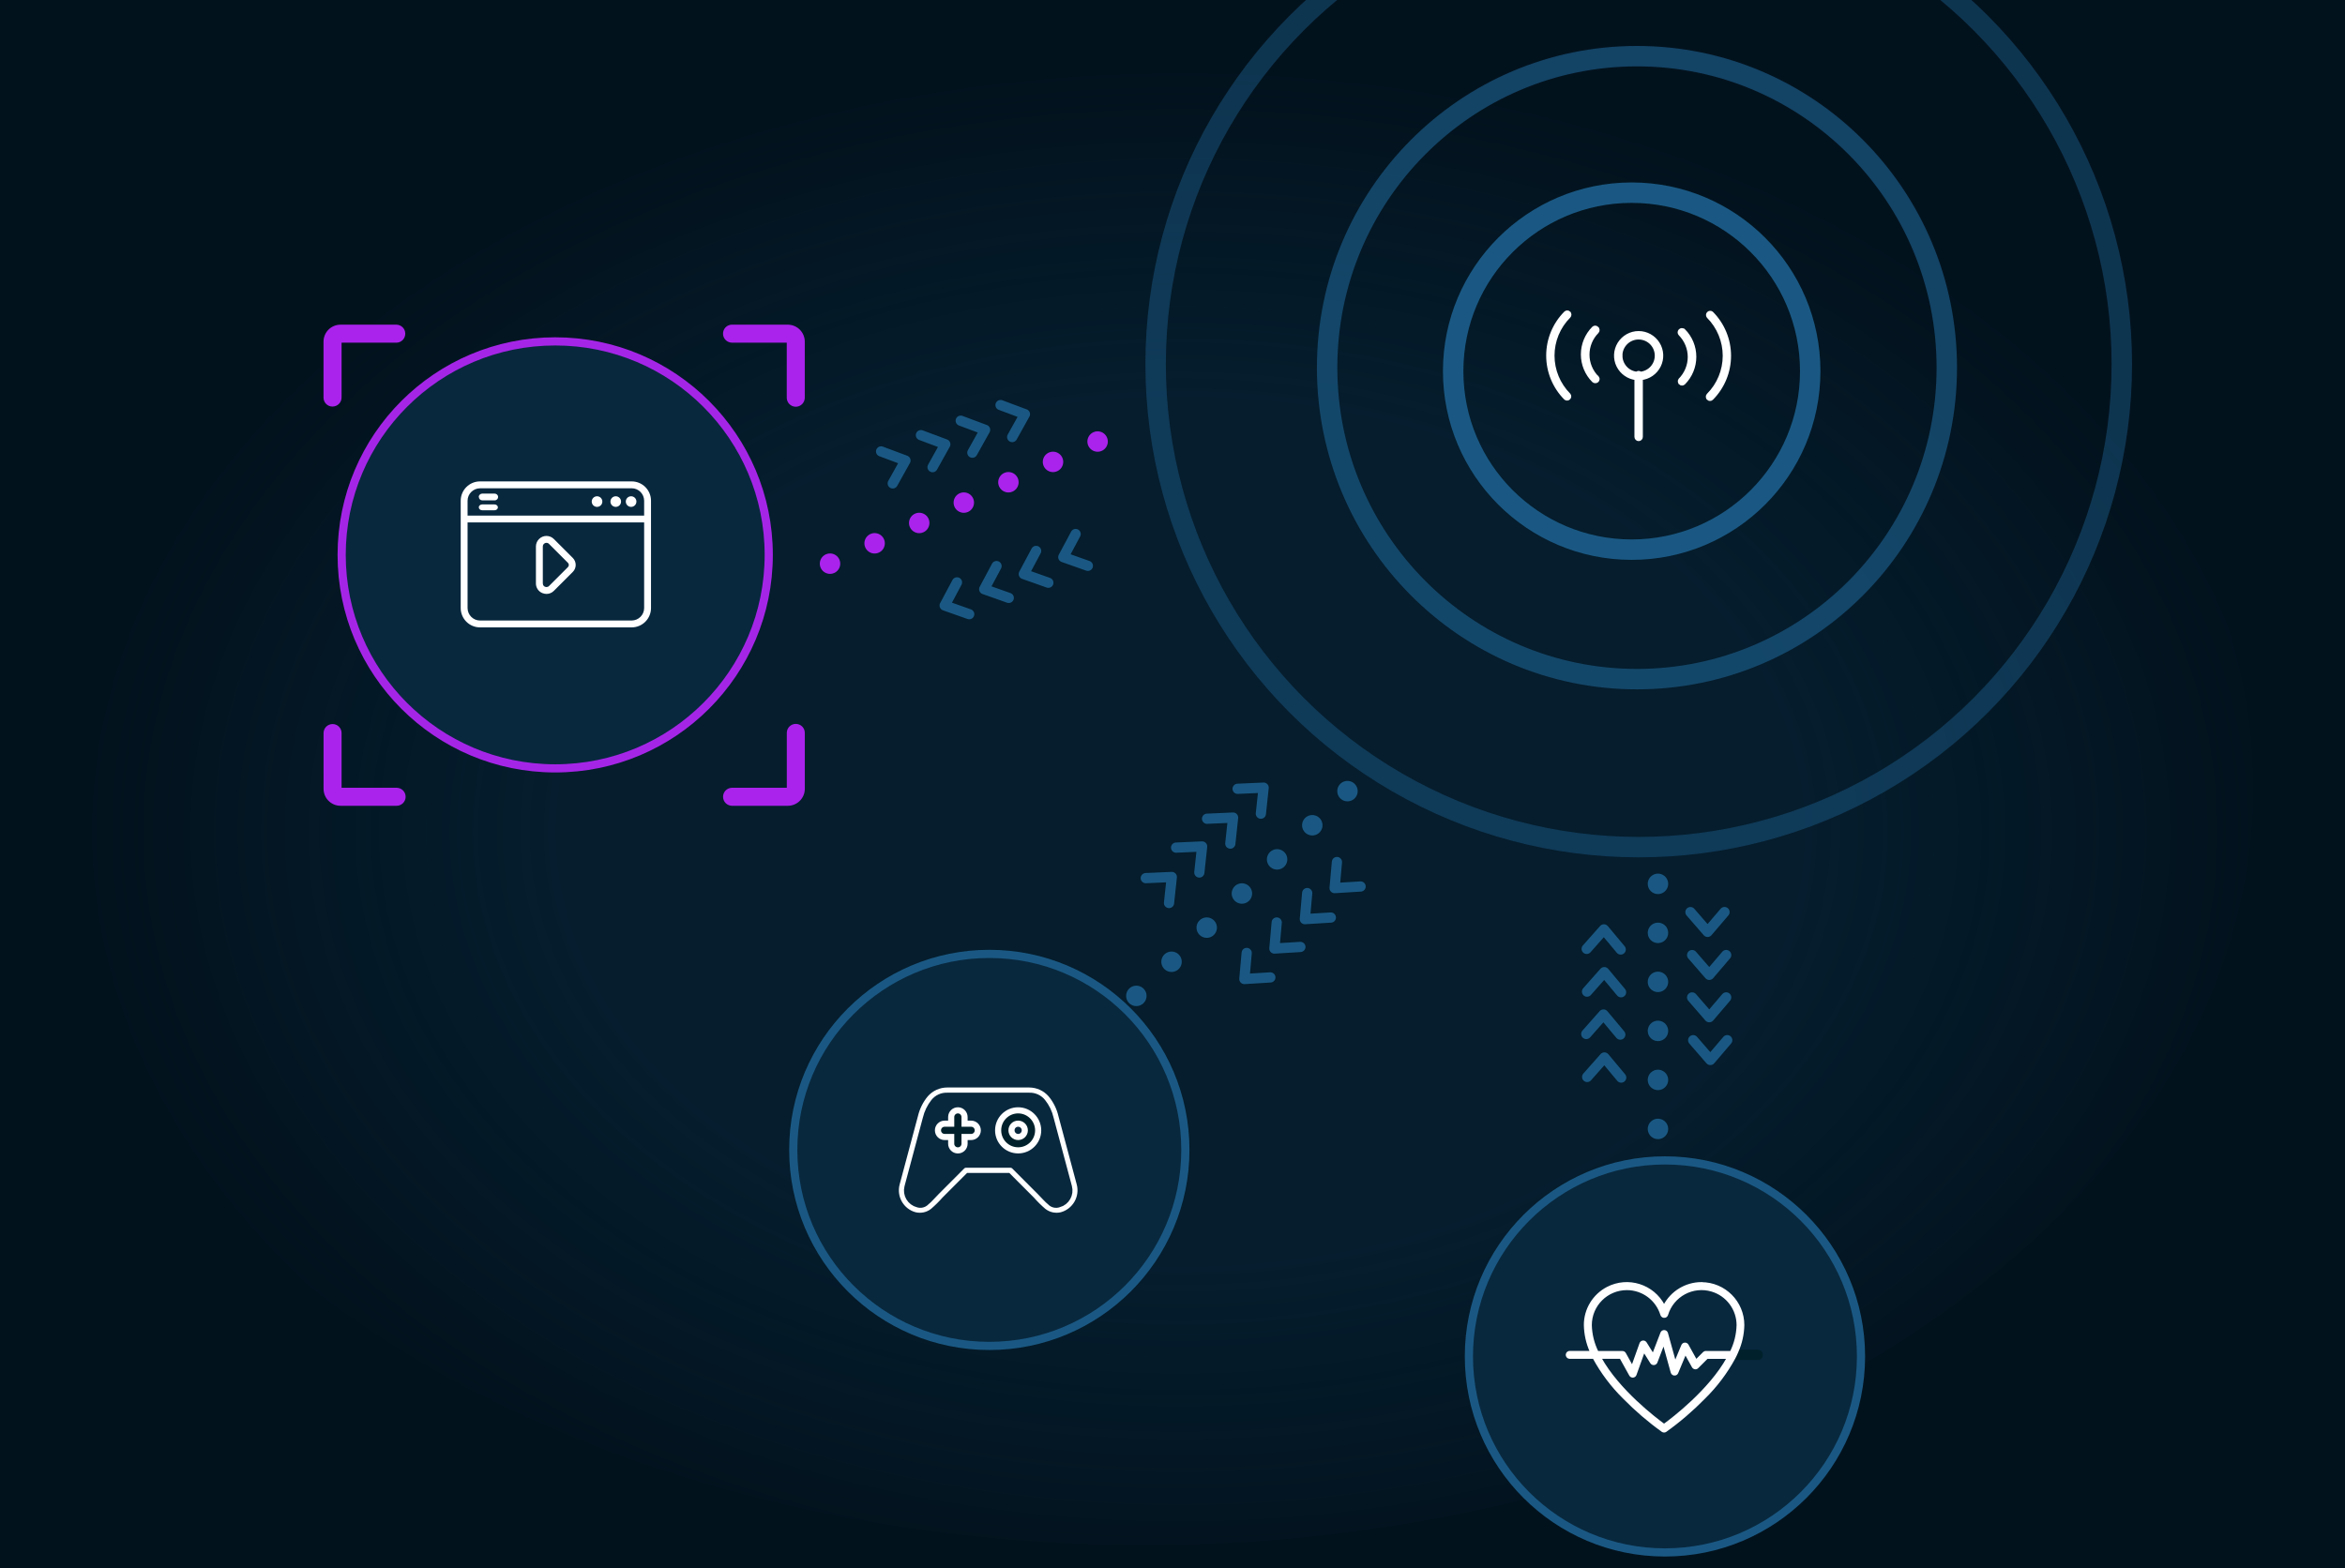 <?xml version="1.0" encoding="UTF-8"?>
<svg xmlns="http://www.w3.org/2000/svg" xmlns:xlink="http://www.w3.org/1999/xlink" viewBox="0 0 574 384">
  <defs>
    <style>.cls-1,.cls-2,.cls-3,.cls-4,.cls-5,.cls-6,.cls-7,.cls-8,.cls-9,.cls-10,.cls-11{fill:none;}.cls-2,.cls-3{stroke-dasharray:0 0 0 12;}.cls-2,.cls-3,.cls-4,.cls-5,.cls-6,.cls-7,.cls-8,.cls-9{stroke-linecap:round;}.cls-2,.cls-3,.cls-11{stroke-width:5px;}.cls-2,.cls-4,.cls-5,.cls-6,.cls-7,.cls-8,.cls-9,.cls-10,.cls-11{stroke:#1a5883;}.cls-3,.cls-12{stroke:#aa23ec;}.cls-13{fill:url(#linear-gradient);}.cls-14{clip-path:url(#clippath);}.cls-15{stroke-width:1.5px;}.cls-15,.cls-16,.cls-17{stroke:#fff;}.cls-15,.cls-18{fill:#00212b;}.cls-4{stroke-width:2.5px;}.cls-4,.cls-5,.cls-6,.cls-7,.cls-8,.cls-9{stroke-linejoin:round;}.cls-5{stroke-width:2.5px;}.cls-6{stroke-width:2.5px;}.cls-7{stroke-width:2.5px;}.cls-8{stroke-width:2.5px;}.cls-9{stroke-width:2.5px;}.cls-19{fill:#02121d;}.cls-20,.cls-16,.cls-17,.cls-21{fill:#fff;}.cls-22,.cls-23{fill:#08283e;}.cls-16{stroke-width:.4px;}.cls-10,.cls-21,.cls-23{stroke-width:2px;}.cls-17{stroke-miterlimit:10;}.cls-18{stroke:#00212b;}.cls-24,.cls-25{opacity:.5;}.cls-26{opacity:.7;}.cls-12{fill:#aa23ec;stroke-width:.5px;}.cls-21{stroke:#08283e;}.cls-23{stroke:#a525e7;}.cls-25{fill:url(#radial-gradient);isolation:isolate;}</style>
    <radialGradient id="radial-gradient" cx="-3005.59" cy="-2093.44" fx="-3005.59" fy="-2093.44" r=".41" gradientTransform="translate(1981598.7 -942750.54) scale(659.21 -450.43)" gradientUnits="userSpaceOnUse">
      <stop offset="0" stop-color="#08283e"></stop>
      <stop offset=".57" stop-color="#08283e"></stop>
      <stop offset="1" stop-color="#08283e" stop-opacity="0"></stop>
    </radialGradient>
    <clipPath id="clippath">
      <rect class="cls-1" x="48.5" y="-.39" width="503" height="383.89"></rect>
    </clipPath>
    <linearGradient id="linear-gradient" x1="-3007.6" y1="-2072.51" x2="-3007.6" y2="-2073.02" gradientTransform="translate(-2395951.01 370157.2) rotate(179.99) scale(796.74 -178.43)" gradientUnits="userSpaceOnUse">
      <stop offset="0" stop-color="#02121d" stop-opacity="0"></stop>
      <stop offset=".7" stop-color="#02121d" stop-opacity=".85"></stop>
      <stop offset="1" stop-color="#02121d"></stop>
    </linearGradient>
  </defs>
  <g id="Layer_12">
    <rect class="cls-19" x="-1.5" y="-4.5" width="581" height="394"></rect>
    <ellipse id="Ellipse_1970" class="cls-25" cx="280" cy="192.76" rx="271.5" ry="185.51"></ellipse>
  </g>
  <g id="Layer_9">
    <g class="cls-14">
      <line id="Line_1180" class="cls-2" x1="405.83" y1="276.39" x2="405.83" y2="211.26"></line>
      <circle class="cls-22" cx="407.54" cy="332.09" r="48.84"></circle>
      <circle class="cls-10" cx="407.54" cy="332.09" r="47.99"></circle>
      <path id="Path_20167" class="cls-12" d="m81.4,99.28c1.08,0,1.95-.87,1.96-1.95,0,0,0,0,0,0v-13.68h13.68c1.08-.02,1.94-.92,1.91-2-.02-1.05-.87-1.89-1.91-1.91h-13.69c-2.16,0-3.91,1.75-3.91,3.91v13.69c0,1.08.87,1.95,1.95,1.95,0,0,0,0,0,0Z"></path>
      <path id="Path_20168" class="cls-12" d="m83.35,197.03h13.69c1.08.02,1.97-.83,2-1.91.02-1.08-.83-1.97-1.91-2-.03,0-.05,0-.08,0h-13.69v-13.69c-.02-1.08-.92-1.94-2-1.91-1.05.02-1.89.87-1.91,1.91v13.69c0,2.16,1.75,3.91,3.91,3.91Z"></path>
      <path id="Path_20169" class="cls-12" d="m194.79,177.48c-1.08,0-1.95.87-1.95,1.95h0v13.69h-13.69c-1.08.02-1.94.92-1.91,2,.02,1.05.87,1.89,1.91,1.91h13.69c2.16,0,3.91-1.75,3.91-3.91v-13.69c0-1.08-.87-1.95-1.95-1.95h0Z"></path>
      <path id="Path_20170" class="cls-12" d="m192.83,79.73h-13.69c-1.08.02-1.94.92-1.91,2,.02,1.05.87,1.89,1.91,1.91h13.69v13.69c-.02,1.08.83,1.97,1.91,2,1.08.02,1.97-.83,2-1.91,0-.03,0-.05,0-.08v-13.69c0-2.16-1.75-3.91-3.91-3.91Z"></path>
      <line id="Line_1181" class="cls-3" x1="203.17" y1="138" x2="278.15" y2="103.77"></line>
      <g id="Ellipse_1356" class="cls-24">
        <circle class="cls-1" cx="401.12" cy="89.15" r="120.4"></circle>
        <circle class="cls-11" cx="401.12" cy="89.15" r="118.25"></circle>
      </g>
      <g id="Ellipse_1357" class="cls-26">
        <ellipse class="cls-1" cx="400.69" cy="90.01" rx="77.98" ry="78.41"></ellipse>
        <ellipse class="cls-11" cx="400.69" cy="90.01" rx="75.84" ry="76.26"></ellipse>
      </g>
      <g id="Ellipse_1358">
        <circle class="cls-1" cx="399.4" cy="90.87" r="45.84"></circle>
        <circle class="cls-11" cx="399.4" cy="90.87" r="43.7"></circle>
      </g>
      <g id="noun-internet-2955088">
        <path class="cls-17" d="m401.09,107.5c.14,0,.28-.06.38-.16.1-.1.16-.23.16-.38v-14.39c1.9-.18,3.57-1.34,4.42-3.05.85-1.71.75-3.74-.26-5.36s-2.78-2.61-4.69-2.61-3.68.99-4.69,2.61-1.11,3.65-.26,5.36c.85,1.71,2.52,2.86,4.42,3.05v14.39c0,.14.06.28.16.38.1.1.23.16.38.16h0Zm-4.46-20.44c0-1.16.46-2.27,1.27-3.1.81-.83,1.91-1.31,3.06-1.34,1.16-.03,2.28.38,3.14,1.16.85.78,1.37,1.86,1.44,3.02.07,1.16-.31,2.29-1.06,3.17-.75.88-1.82,1.43-2.97,1.54-.1-.13-.26-.21-.42-.21s-.32.08-.42.21c-1.11-.11-2.14-.62-2.88-1.45-.75-.83-1.16-1.9-1.15-3.01h0Z"></path>
        <path class="cls-17" d="m390.84,80.37c-.21-.2-.54-.2-.74,0-1.69,1.7-2.64,4-2.64,6.4s.95,4.7,2.64,6.4c.11.11.27.17.42.16l.32-.11h0c.23-.18.28-.51.11-.74h-.05c-1.49-1.5-2.33-3.54-2.33-5.65s.84-4.15,2.33-5.65c.11-.11.16-.26.15-.41,0-.15-.09-.29-.21-.39h0Z"></path>
        <path class="cls-17" d="m384,76.65c-.21-.2-.54-.2-.74,0-2.75,2.77-4.29,6.51-4.29,10.41s1.54,7.64,4.29,10.41c.21.16.51.14.69-.05.19-.19.21-.48.05-.69-2.55-2.57-3.99-6.04-3.99-9.66s1.43-7.1,3.99-9.66c.2-.21.2-.54,0-.74h0Z"></path>
        <path class="cls-17" d="m411.34,93.75c.21.2.54.2.74,0,1.69-1.7,2.64-4,2.64-6.4s-.95-4.7-2.64-6.4h-.05c-.22-.19-.55-.16-.74.05-.2.21-.2.54,0,.74,1.49,1.5,2.33,3.54,2.33,5.65s-.84,4.15-2.33,5.65c-.16.21-.13.5.05.69h0Z"></path>
        <path class="cls-17" d="m418.19,97.52c.21.2.54.2.74,0,2.75-2.77,4.29-6.51,4.29-10.41s-1.54-7.64-4.29-10.41c-.21-.16-.51-.14-.69.05-.19.19-.21.48-.05.69,2.55,2.57,3.99,6.04,3.99,9.66s-1.43,7.1-3.99,9.66c-.2.21-.2.54,0,.74h0Z"></path>
      </g>
      <circle class="cls-22" cx="242.16" cy="281.53" r="48.84"></circle>
      <circle class="cls-10" cx="242.16" cy="281.53" r="47.99"></circle>
      <line id="Line_1182" class="cls-2" x1="278.15" y1="243.82" x2="335.56" y2="188.13"></line>
      <path id="Path_20182" class="cls-21" d="m231.84,265.25c-2.11,0-4.11.92-5.5,2.51-1.27,1.52-2.16,3.32-2.62,5.25-1.49,5.58-2.98,11.16-4.48,16.74-.92,3.49,1.14,7.06,4.62,8.01,1.64.4,3.37.02,4.68-1.03,1.03-.88,2-1.84,2.9-2.86l5.69-5.7h9.51l5.69,5.7c.9,1.02,1.87,1.98,2.9,2.86,1.32,1.05,3.05,1.43,4.68,1.03,3.48-.95,5.54-4.53,4.62-8.01-1.49-5.58-2.99-11.16-4.48-16.74-.45-1.93-1.35-3.73-2.62-5.25-1.38-1.59-3.39-2.51-5.5-2.51h-20.12Zm0,3.27h20.12c1.18-.04,2.32.48,3.06,1.41.92,1.15,1.57,2.49,1.9,3.93,1.49,5.58,2.98,11.16,4.48,16.74.48,1.72-.52,3.51-2.24,3.99-.03,0-.05.01-.08.02-.65.23-1.38.05-1.84-.47-.7-.54-1.54-1.54-2.58-2.58l-6.17-6.18h0c-.31-.31-.72-.48-1.16-.48h-10.87c-.43,0-.85.17-1.16.48l-6.17,6.18c-1.04,1.04-1.87,2.04-2.57,2.58-.47.51-1.19.7-1.85.47-1.73-.44-2.78-2.2-2.34-3.93,0-.03.01-.05.02-.08,1.49-5.58,2.98-11.16,4.48-16.74.34-1.43.99-2.77,1.9-3.93.74-.93,1.87-1.45,3.05-1.41h0Z"></path>
      <path id="Path_20183" class="cls-15" d="m249.22,271.84c-2.71,0-4.9,2.19-4.9,4.9s2.19,4.9,4.9,4.9,4.9-2.19,4.9-4.9c-.01-2.7-2.2-4.89-4.9-4.9Zm0,3.27c.9,0,1.63.73,1.63,1.63s-.73,1.63-1.63,1.63c-.9,0-1.63-.73-1.63-1.63-.01-.89.7-1.62,1.59-1.63.02,0,.03,0,.05,0Z"></path>
      <path id="Path_20184" class="cls-15" d="m234.48,271.84c-.9,0-1.64.72-1.65,1.62,0,.01,0,.03,0,.04v1.61h-1.61c-.9,0-1.63.73-1.63,1.63s.73,1.63,1.63,1.63h1.61v1.61c-.02.9.69,1.65,1.6,1.67s1.65-.69,1.67-1.6c0-.02,0-.05,0-.07v-1.61h1.61c.9,0,1.63-.73,1.63-1.63s-.73-1.63-1.63-1.63h-1.61v-1.61c.01-.9-.71-1.65-1.61-1.66,0,0,0,0,0,0h0Z"></path>
      <path id="Path_20191" class="cls-18" d="m430.35,330.94h-5.03c-.22.51-.46,1.02-.72,1.53h5.75c.42-.04.73-.42.69-.85-.04-.36-.32-.65-.69-.69h0Z"></path>
      <path id="Path_20192" class="cls-16" d="m416.47,314.09c-3.84.02-7.35,2.15-9.14,5.55-2.63-5.05-8.85-7.01-13.9-4.38-3.41,1.78-5.55,5.3-5.54,9.14.04,2.26.54,4.48,1.46,6.54h-5.04c-.42-.04-.8.26-.85.69-.04.42.26.8.69.85.05,0,.11,0,.16,0h5.75c1.96,3.61,4.45,6.91,7.38,9.8,2.91,2.97,6.07,5.69,9.45,8.11.26.18.61.18.87,0,3.38-2.42,6.54-5.14,9.45-8.11,2.93-2.88,5.42-6.18,7.38-9.8.27-.51.51-1.03.72-1.53.92-2.06,1.42-4.29,1.46-6.54,0-5.69-4.62-10.3-10.31-10.3Zm-9.14,34.71c-2.09-1.52-11.14-8.4-15.52-16.32h4.84l2.34,4.21c.14.24.39.39.67.39h.06c.3-.03.56-.22.66-.51l2.03-5.67,1.72,2.75c.16.25.44.38.73.36.29-.03.54-.21.64-.49l1.72-4.48,1.93,6.97c.11.41.53.65.94.54.23-.06.41-.23.5-.44l1.95-4.68,1.79,3.22c.12.21.33.35.56.39.24.04.48-.04.65-.22l2.33-2.33h4.97c-4.39,7.91-13.43,14.79-15.52,16.31h0Zm10.23-17.86c-.2,0-.4.08-.54.23l-1.84,1.84-2.06-3.71c-.15-.26-.42-.41-.72-.39-.29.02-.55.2-.66.47l-1.7,4.09-1.96-7.07c-.09-.32-.37-.54-.7-.56-.33-.02-.64.18-.75.49l-2.01,5.22-1.74-2.79c-.16-.25-.44-.39-.73-.36-.29.03-.54.23-.64.51l-1.99,5.57-1.73-3.12c-.13-.24-.39-.4-.67-.39h-6.06c-1.01-2.04-1.56-4.27-1.62-6.54,0-4.85,3.93-8.77,8.78-8.77,3.87,0,7.28,2.54,8.4,6.25.13.41.56.63.97.51.24-.08.43-.27.51-.51,1.39-4.64,6.28-7.28,10.92-5.88,3.71,1.11,6.25,4.53,6.25,8.4-.06,2.27-.61,4.51-1.62,6.54h-6.06Z"></path>
      <g id="Group_30893">
        <circle id="Ellipse_1326-2" class="cls-23" cx="135.9" cy="135.85" r="52.27"></circle>
      </g>
      <path id="Path_20185" class="cls-20" d="m154.62,117.86h-37.12c-2.61,0-4.73,2.12-4.73,4.73v26.28c0,2.61,2.12,4.73,4.73,4.73h37.12c2.61,0,4.73-2.12,4.73-4.73v-26.28c0-2.61-2.12-4.73-4.73-4.73h0Zm-37.12,1.68h37.12c1.68,0,3.04,1.37,3.05,3.05v3.64h-43.22v-3.63c0-1.68,1.37-3.04,3.05-3.05h0Zm37.12,32.38h-37.12c-1.68,0-3.04-1.37-3.05-3.05v-20.96h43.22v20.96c0,1.68-1.37,3.04-3.05,3.05h0Zm-21.84-6.71h0c.32.13.66.2,1,.2.68,0,1.33-.28,1.8-.76l4.63-4.63h0c.94-.94.94-2.47,0-3.42l-4.63-4.63c-1.01-1.01-2.64-1.01-3.64,0-.48.48-.76,1.14-.76,1.82v9.04c-.01,1.05.62,1.99,1.59,2.38h0Zm.09-11.42h0c0-.36.21-.69.55-.82.11-.05.23-.07.35-.07.23,0,.46.1.62.27l4.63,4.63h0c.29.29.29.75,0,1.04l-4.63,4.63c-.35.35-.91.35-1.26,0-.17-.17-.26-.39-.26-.63v-9.04Zm13.27-9.69c.72,0,1.3-.58,1.3-1.3s-.58-1.3-1.3-1.3-1.3.58-1.3,1.3c0,.35.14.68.38.92.24.24.57.38.92.38Zm4.58,0h0c.72,0,1.3-.58,1.3-1.3,0-.72-.58-1.3-1.3-1.3-.72,0-1.3.58-1.3,1.3,0,.35.14.68.38.92.24.24.57.38.92.38Zm3.76,0h0c.72,0,1.3-.58,1.3-1.3,0-.72-.58-1.3-1.3-1.3-.72,0-1.3.58-1.3,1.3,0,.35.14.68.38.92.24.24.57.38.92.38Zm-37.29.11h0c0-.39.38-.71.84-.71h3.03c.46.01.83.34.81.74-.01.38-.37.68-.81.69h-3.02c-.47,0-.84-.32-.84-.72h0s0,0,0,0Zm0-2.54h0c0-.45.38-.82.84-.82h3.03c.46-.01.85.34.87.8.01.45-.35.84-.81.85-.02,0-.04,0-.05,0h-3.02c-.47,0-.84-.37-.84-.83h0s0,0,0,0Z"></path>
      <path id="Path_20191-2" class="cls-6" d="m215.67,110.52l5.97,2.23-3.12,5.6"></path>
      <path id="Path_20192-2" class="cls-6" d="m225.42,106.54l5.97,2.23-3.12,5.6"></path>
      <path id="Path_20193" class="cls-6" d="m235.16,103l5.97,2.23-3.12,5.6"></path>
      <path id="Path_20197" class="cls-6" d="m244.91,99.17l5.97,2.23-3.12,5.6"></path>
      <path id="Path_20191-3" class="cls-4" d="m266.28,138.53l-6.01-2.13,3.02-5.66"></path>
      <path id="Path_20192-3" class="cls-4" d="m256.61,142.67l-6.01-2.13,3.02-5.66"></path>
      <path id="Path_20193-2" class="cls-4" d="m246.92,146.38l-6.01-2.13,3.02-5.66"></path>
      <path id="Path_20197-2" class="cls-4" d="m237.24,150.37l-6.01-2.13,3.02-5.66"></path>
      <path id="Path_20191-4" class="cls-5" d="m280.46,214.99l6.37-.28-.68,6.37"></path>
      <path id="Path_20192-4" class="cls-5" d="m287.88,207.52l6.37-.28-.68,6.37"></path>
      <path id="Path_20193-3" class="cls-5" d="m295.46,200.45l6.37-.28-.68,6.37"></path>
      <path id="Path_20197-3" class="cls-5" d="m302.94,193.12l6.37-.28-.68,6.37"></path>
      <path id="Path_20191-5" class="cls-8" d="m333.04,217.04l-6.36.39.57-6.38"></path>
      <path id="Path_20192-5" class="cls-8" d="m325.76,224.64l-6.36.39.57-6.38"></path>
      <path id="Path_20193-4" class="cls-8" d="m318.3,231.84l-6.36.39.57-6.38"></path>
      <path id="Path_20197-4" class="cls-8" d="m310.95,239.3l-6.36.39.57-6.38"></path>
      <path id="Path_20191-6" class="cls-7" d="m388.5,263.67l4.22-4.77,4.11,4.92"></path>
      <path id="Path_20192-6" class="cls-7" d="m388.28,253.15l4.22-4.77,4.11,4.92"></path>
      <path id="Path_20193-5" class="cls-7" d="m388.47,242.78l4.22-4.77,4.11,4.92"></path>
      <path id="Path_20197-5" class="cls-7" d="m388.38,232.31l4.22-4.77,4.11,4.92"></path>
      <path id="Path_20191-7" class="cls-9" d="m422.12,223.3l-4.14,4.85-4.2-4.84"></path>
      <path id="Path_20192-7" class="cls-9" d="m422.53,233.82l-4.14,4.85-4.2-4.84"></path>
      <path id="Path_20193-6" class="cls-9" d="m422.53,244.19l-4.14,4.85-4.2-4.84"></path>
      <path id="Path_20197-6" class="cls-9" d="m422.79,254.66l-4.14,4.85-4.2-4.84"></path>
    </g>
    <rect id="Rectangle_16506" class="cls-13" x="-.5" y="-.5" width="575" height="90"></rect>
  </g>
</svg>
